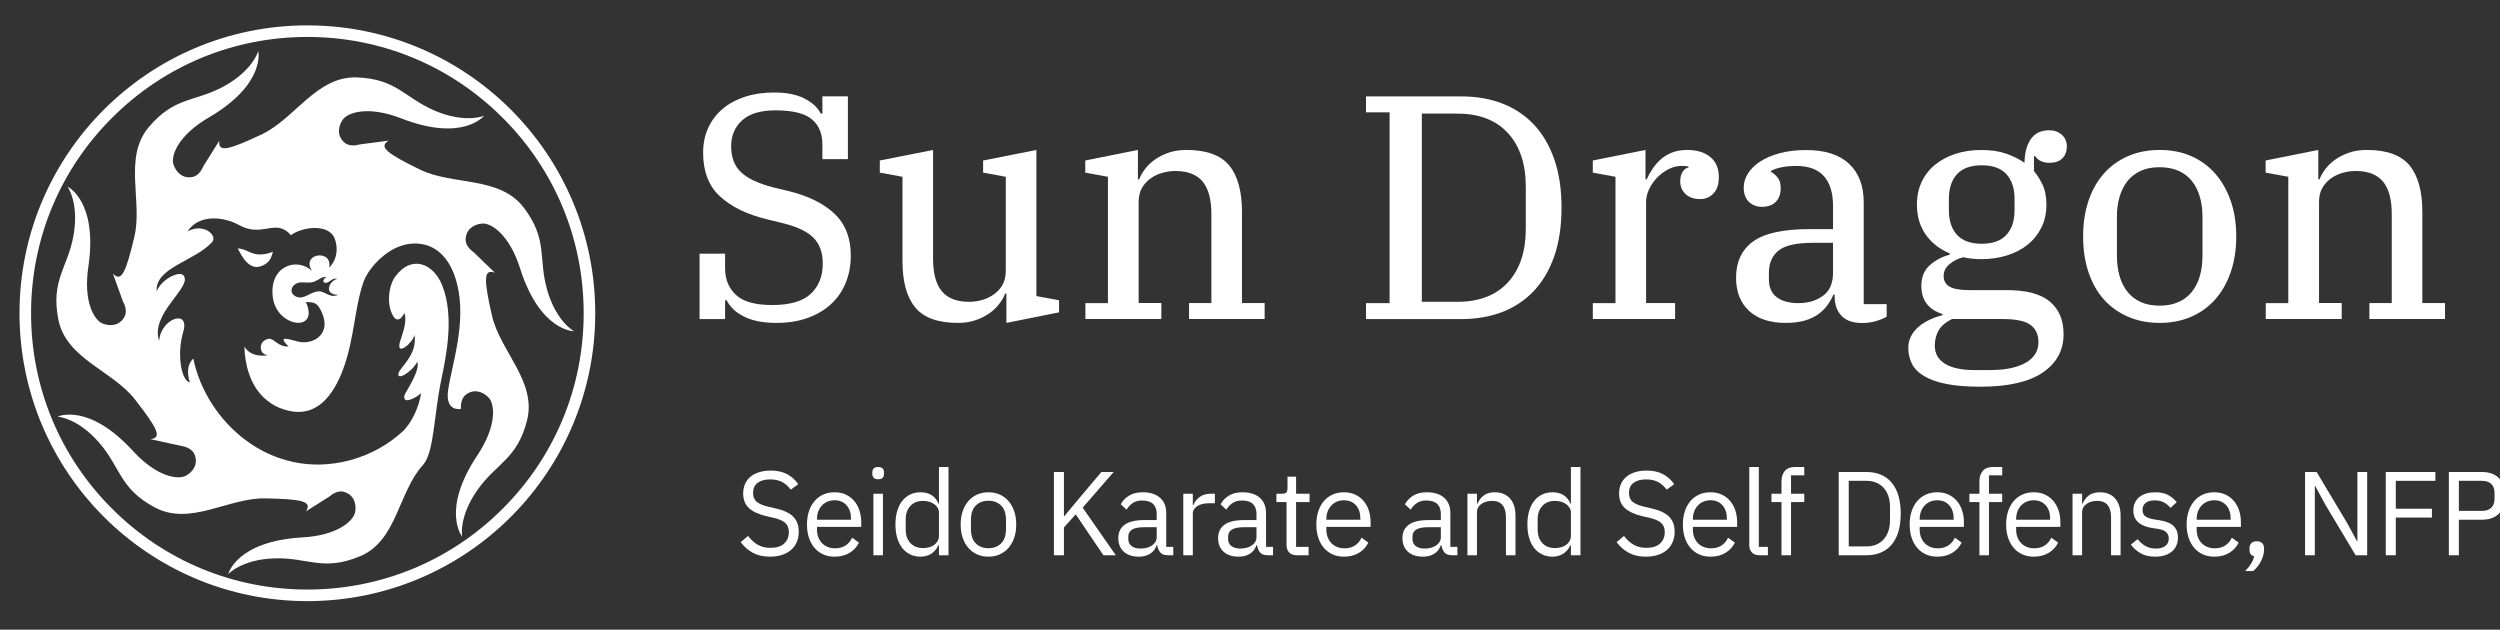 <?xml version="1.0" encoding="UTF-8" standalone="no"?>
<!DOCTYPE svg PUBLIC "-//W3C//DTD SVG 1.1//EN" "http://www.w3.org/Graphics/SVG/1.1/DTD/svg11.dtd">
<svg width="100%" height="100%" viewBox="0 0 536 135" version="1.1" xmlns="http://www.w3.org/2000/svg" xmlns:xlink="http://www.w3.org/1999/xlink" xml:space="preserve" xmlns:serif="http://www.serif.com/" style="fill-rule:evenodd;clip-rule:evenodd;stroke-linejoin:round;stroke-miterlimit:2;">
    <rect x="0" y="0" width="536" height="135" fill="#333333" stroke="none"/>
    <g>
        <g>
            <path d="M65.9,7.92C81.72,7.92 96.6,14.08 107.79,25.27C118.98,36.46 125.14,51.34 125.14,67.16C125.14,82.98 118.98,97.86 107.79,109.05C96.6,120.24 81.72,126.4 65.9,126.4C50.08,126.4 35.2,120.24 24.01,109.05C12.82,97.86 6.66,82.98 6.66,67.16C6.66,51.34 12.82,36.46 24.01,25.27C35.2,14.08 50.07,7.92 65.9,7.92M65.9,5.44C31.81,5.44 4.18,33.08 4.18,67.16C4.18,101.24 31.82,128.88 65.9,128.88C99.98,128.88 127.62,101.24 127.62,67.16C127.62,33.08 99.99,5.44 65.9,5.44Z" style="fill:white;fill-rule:nonzero;"/>
            <path d="M94.57,81.6C95.65,76.36 97.48,67.93 94.8,61.16C92.97,56.55 88.29,54.5 84.77,59.26C83.31,61.24 82.79,65.26 84.33,67.81C85.03,68.97 86.02,68.62 86.67,67.1C87.48,69 86,72.28 85.72,73.4C84.91,76.55 88.57,73.46 88.87,71.79C89.53,76.11 85.76,78.69 85.43,80.06C85.04,81.68 88.28,79.82 89.46,77.57C90.21,79.36 86.87,84.18 86.73,84.73C86.17,86.94 89.38,85.2 90.29,84.28C89.85,87.2 88.29,90.75 86.17,92.65C83.58,94.97 79.91,97.41 74.82,98.73C57.95,103.09 44.19,90.36 41.44,76.86C40.06,78.23 40.12,80.08 40.7,82.01C38.69,81.44 37.96,75.51 39.28,71.17C40.81,66.14 34.46,68.2 34.12,73.09C32.1,67.21 41.31,61.56 39.36,59.07C38.48,57.95 34.57,59.88 33.59,62.46C33.2,57.35 41.78,56.01 45.49,51.89C46.69,50.56 43.77,47.69 40.19,49.61C42.96,45.52 48.59,46.74 51.23,48.24C56.25,51.08 59.09,46.65 62.38,50.42C64.76,48.62 70.59,47.83 71.8,51.25C72.4,52.93 72.48,55.46 70.57,57.39C71.39,53.28 64.37,54.34 66.92,58.09C63.52,55 57.65,57.15 58.49,63.73C59.33,70.31 68.63,71.35 65.57,64.74C67.1,64.89 68.01,64.5 69.13,67.29C70.78,71.41 67.67,73.65 64.55,73.36C63.16,73.23 58.78,71.33 61.88,74.28C59.6,74.46 58.69,72.42 57.59,72.64C56.7,72.82 56,73.4 55.93,74.25C55.77,76.12 57.47,76.14 57.47,76.14C57.47,76.14 53.96,76.94 52.39,74.3C52.68,83.06 57.27,87.39 62.72,88.22C67.74,88.99 71.38,85.29 73.69,78.82C76.01,72.35 75.99,66.05 77.95,60.41C78.73,58.16 81.37,54.89 84.67,53.25C88.94,51.13 95.58,51.59 97.96,60.73C100.12,69.01 96.88,78.16 96.08,83.61C95.38,88.43 98.83,87.66 98.83,87.66C98.83,87.66 98.61,85.63 99.83,84.66C101.51,83.32 103.45,83.87 104.77,85.25C106.09,86.64 106.59,91.24 102.37,97.58C94.47,109.43 99.09,115.04 99.09,115.04C99.09,115.04 98.28,110.82 102.39,105.01C106.5,99.21 110.88,98.47 113,90.13C115.12,81.79 107.2,75.3 105.46,67.6C103.72,59.9 103.64,57.57 106.1,58.47L101.55,54.07C101.55,54.07 99.83,52.98 99.83,51.41C99.84,49.26 101.48,48.09 103.38,47.93C105.29,47.77 109.19,50.25 111.5,57.52C115.8,71.09 123.07,71.01 123.07,71.01C123.07,71.01 119.27,69 117.31,62.16C115.36,55.32 117.52,51.45 112.34,44.57C107.16,37.69 97.14,39.82 90.05,36.36C82.96,32.9 81.09,31.5 83.33,30.15L77.1,30.97C77.1,30.97 75.17,31.62 73.95,30.64C72.28,29.29 72.39,27.28 73.46,25.69C74.53,24.1 78.91,22.62 86.02,25.38C99.29,30.54 103.78,24.82 103.78,24.82C103.78,24.82 99.83,26.52 93.28,23.76C86.73,20.99 85.06,16.88 76.46,16.6C67.86,16.32 63.23,25.46 56.09,28.82C48.95,32.18 46.69,32.76 47.03,30.16L43.58,35.66C43.58,35.66 42.89,37.58 41.36,37.92C39.26,38.39 37.76,37.04 37.18,35.22C36.6,33.39 38.17,29.04 44.75,25.2C57.05,18.03 55.37,10.95 55.37,10.95C55.37,10.95 54.24,15.1 48,18.51C41.76,21.91 37.5,20.66 31.93,27.21C26.36,33.77 30.63,43.09 28.81,50.76C26.99,58.43 26.04,60.57 24.22,58.68L26.37,64.66C26.37,64.66 27.44,66.4 26.74,67.81C25.79,69.74 23.8,70.07 22.02,69.38C20.23,68.69 17.82,64.74 18.94,57.2C21.03,43.12 14.47,40 14.47,40C14.47,40 17.01,43.48 15.76,50.48C14.51,57.48 10.87,60.01 12.5,68.46C14.13,76.91 24.07,79.41 28.92,85.62C33.77,91.84 34.84,93.92 32.23,94.15L38.98,95.63C38.98,95.63 41,95.9 41.66,97.32C42.56,99.27 41.57,101.03 39.91,101.97C38.25,102.92 33.66,102.31 28.51,96.69C18.89,86.19 12.33,89.33 12.33,89.33C12.33,89.33 16.63,89.55 21.28,94.93C25.93,100.31 25.6,104.73 33.19,108.79C40.78,112.85 48.98,106.7 56.87,106.85C64.75,107 67.04,107.48 65.58,109.65L70.66,106.43C70.66,106.43 72.15,105.03 73.66,105.43C75.74,105.97 76.47,107.85 76.16,109.73C75.85,111.62 72.47,114.79 64.86,115.22C50.65,116.02 48.93,123.09 48.93,123.09C48.93,123.09 51.82,119.9 58.93,119.71C66.04,119.51 69.26,122.57 77.2,119.26C85.14,115.95 85.36,105.52 90.68,99.7C93.06,97.07 93.01,89.22 94.57,81.6ZM70.62,62.38C70.86,62.87 71.67,63.32 72.57,63.15C70.74,64.14 69.64,62.26 68.17,62.47C66.7,62.67 65.93,63.53 64.7,63.75C63.79,63.91 62.72,63.41 62.5,62.48C62.45,61.65 62.95,60.99 63.8,60.68C64.88,60.28 66.27,60.9 67.55,60.31C68.68,59.79 69.02,59.3 69.99,59.39C68.86,60.06 69.32,60.9 70.21,60.57C70.74,60.37 71.41,59.49 72.29,59.8C71.01,60.14 70.23,61.57 70.62,62.38Z" style="fill:white;fill-rule:nonzero;"/>
            <path d="M58.51,53.97C56.73,54.71 55.08,54.71 53.87,54.19C52.15,53.45 51.98,53.34 50.97,53.25C51.14,53.36 52.83,58.01 55.75,57.14C57.76,56.53 58.18,55.28 58.51,53.97Z" style="fill:white;fill-rule:nonzero;"/>
        </g>
        <g>
            <g>
                <g>
                    <path d="M166.47,69.23C163.64,69.23 161.33,68.78 159.53,67.88C157.73,66.98 156.49,65.81 155.8,64.37L155.46,64.37L155.46,68.41L149.99,68.41L149.99,54.38L155.46,54.38L155.46,57.55C155.46,59.89 156.24,61.78 157.79,63.23C159.34,64.67 161.92,65.4 165.52,65.4C169.35,65.4 172.12,64.6 173.83,62.99C175.54,61.38 176.4,59.23 176.4,56.52C176.4,54.18 175.75,52.35 174.45,51.02C173.15,49.69 171.04,48.66 168.12,47.92L164.49,47.03C160.16,45.98 156.78,44.34 154.37,42.11C151.95,39.88 150.75,36.76 150.75,32.75C150.75,30.79 151.11,29.02 151.84,27.42C152.57,25.83 153.6,24.47 154.92,23.35C156.24,22.23 157.84,21.37 159.71,20.75C161.58,20.14 163.68,19.83 166,19.83C168.64,19.83 170.8,20.26 172.46,21.11C174.12,21.97 175.3,23.04 175.98,24.35L176.32,24.35L176.32,20.65L181.79,20.65L181.79,34.12L176.32,34.12L176.32,30.95C176.32,28.61 175.56,26.81 174.03,25.55C172.5,24.29 169.91,23.66 166.27,23.66C163.08,23.66 160.69,24.37 159.12,25.79C157.55,27.21 156.76,29.07 156.76,31.36C156.76,33.75 157.47,35.61 158.88,36.93C160.29,38.26 162.57,39.34 165.72,40.16L169.14,40.98C173.38,42.03 176.65,43.66 178.96,45.87C181.27,48.08 182.41,51.05 182.41,54.79C182.41,56.89 182.06,58.81 181.35,60.57C180.64,62.32 179.62,63.84 178.27,65.11C176.92,66.39 175.26,67.39 173.28,68.12C171.29,68.86 169.02,69.23 166.47,69.23Z" style="fill:white;fill-rule:nonzero;"/>
                    <path d="M205.39,69.23C201.1,69.23 198.05,68.13 196.22,65.91C194.4,63.7 193.49,60.38 193.49,55.96L193.49,37.9L188.63,37.01L188.63,34.41L200.05,32.15L200.05,55.47C200.05,58.62 200.68,60.94 201.93,62.45C203.18,63.95 205.13,64.71 207.78,64.71C208.74,64.71 209.68,64.57 210.62,64.3C211.55,64.03 212.4,63.62 213.15,63.07C213.9,62.52 214.51,61.84 214.96,61.02C215.41,60.2 215.64,59.22 215.64,58.08L215.64,37.9L210.78,37.01L210.78,34.41L222.2,32.15L222.2,63.48L227.06,64.37L227.06,66.97L215.77,69.23L215.77,62.94L215.5,62.94C215.23,63.67 214.8,64.41 214.23,65.16C213.66,65.91 212.95,66.59 212.11,67.18C211.27,67.77 210.29,68.26 209.17,68.65C208.07,69.03 206.8,69.23 205.39,69.23Z" style="fill:white;fill-rule:nonzero;"/>
                    <path d="M232.68,64.99L237.54,64.99L237.54,37.9L232.68,37.01L232.68,34.41L243.97,32.15L243.97,38.44L244.24,38.44C244.51,37.71 244.94,36.97 245.51,36.22C246.08,35.47 246.79,34.8 247.63,34.2C248.47,33.61 249.45,33.12 250.57,32.73C251.69,32.34 252.95,32.15 254.37,32.15C258.66,32.15 261.71,33.26 263.54,35.47C265.36,37.68 266.28,41 266.28,45.42L266.28,64.98L271.14,64.98L271.14,68.4L254.93,68.4L254.93,64.98L259.72,64.98L259.72,45.9C259.72,42.75 259.09,40.43 257.84,38.92C256.59,37.42 254.64,36.66 251.99,36.66C251.03,36.66 250.09,36.8 249.15,37.07C248.21,37.34 247.37,37.75 246.62,38.3C245.87,38.85 245.26,39.53 244.81,40.35C244.35,41.17 244.13,42.15 244.13,43.29L244.13,64.97L248.99,64.97L248.99,68.39L232.71,68.39L232.71,64.99L232.68,64.99Z" style="fill:white;fill-rule:nonzero;"/>
                    <path d="M292.87,64.99L297.93,64.99L297.93,24.09L292.87,24.09L292.87,20.67L313.32,20.67C316.51,20.67 319.42,21.17 322.04,22.17C324.66,23.17 326.92,24.67 328.81,26.65C330.7,28.63 332.17,31.12 333.22,34.11C334.27,37.1 334.79,40.57 334.79,44.54C334.79,48.51 334.26,51.98 333.22,54.97C332.17,57.96 330.7,60.44 328.81,62.43C326.92,64.41 324.66,65.91 322.04,66.91C319.42,67.91 316.51,68.41 313.32,68.41L292.87,68.41L292.87,64.99ZM304.84,64.71L312.43,64.71C317.13,64.71 320.75,63.32 323.3,60.54C325.85,57.76 327.13,53.93 327.13,49.05L327.13,40.02C327.13,35.14 325.85,31.31 323.3,28.53C320.75,25.75 317.12,24.36 312.43,24.36L304.84,24.36L304.84,64.71Z" style="fill:white;fill-rule:nonzero;"/>
                    <path d="M341.5,64.99L346.36,64.99L346.36,37.9L341.5,37.01L341.5,34.41L352.79,32.15L352.79,38.44L353.06,38.44C353.38,37.71 353.79,36.97 354.29,36.22C354.79,35.47 355.38,34.78 356.07,34.17C356.75,33.55 357.56,33.07 358.5,32.7C359.44,32.34 360.52,32.15 361.75,32.15C363.8,32.15 365.44,32.65 366.67,33.65C367.9,34.65 368.52,36.11 368.52,38.03C368.52,39.49 368.14,40.63 367.39,41.45C366.64,42.27 365.67,42.68 364.48,42.68C363.16,42.68 362.12,42.32 361.37,41.59C360.62,40.86 360.24,39.97 360.24,38.92C360.24,38.05 360.41,37.36 360.75,36.83C361.09,36.31 361.51,36 362.02,35.91L362.02,35.7C361.84,35.66 361.63,35.62 361.4,35.6C361.17,35.58 360.87,35.57 360.51,35.57C359.6,35.57 358.68,35.8 357.77,36.25C356.86,36.71 356.04,37.31 355.31,38.06C354.58,38.81 354,39.64 353.57,40.56C353.14,41.47 352.92,42.38 352.92,43.3L352.92,64.98L359.14,64.98L359.14,68.4L341.5,68.4L341.5,64.99Z" style="fill:white;fill-rule:nonzero;"/>
                    <path d="M382.88,69.23C379.46,69.23 376.83,68.36 374.98,66.63C373.13,64.9 372.21,62.53 372.21,59.52C372.21,56.15 373.42,53.57 375.84,51.79C378.26,50.01 382.31,49.12 388.02,49.12L393,49.12L393,44.13C393,41.35 392.35,39.23 391.05,37.77C389.75,36.31 387.78,35.58 385.13,35.58C383.99,35.58 382.95,35.67 382.02,35.85C381.08,36.03 380.3,36.31 379.66,36.67L379.66,36.81C380.16,37.08 380.64,37.49 381.1,38.04C381.56,38.59 381.78,39.36 381.78,40.37C381.78,41.6 381.43,42.57 380.72,43.28C380.01,43.99 379.04,44.34 377.81,44.34C376.62,44.34 375.67,43.98 374.94,43.25C374.21,42.52 373.85,41.5 373.85,40.17C373.85,39.17 374.15,38.19 374.74,37.23C375.33,36.27 376.2,35.42 377.34,34.66C378.48,33.91 379.88,33.3 381.55,32.85C383.21,32.4 385.12,32.17 387.26,32.17C391.27,32.17 394.33,33.15 396.43,35.11C398.53,37.07 399.58,39.83 399.58,43.39L399.58,65.21L404.5,65.21L404.5,67.88C403.91,68.25 403.15,68.56 402.24,68.84C401.33,69.11 400.33,69.25 399.23,69.25C397.27,69.25 395.8,68.74 394.82,67.71C393.84,66.68 393.35,65.31 393.35,63.57L393.35,63.16L393.08,63.16C392.76,63.94 392.34,64.69 391.81,65.42C391.28,66.15 390.62,66.8 389.83,67.37C389.03,67.94 388.06,68.4 386.92,68.74C385.78,69.05 384.43,69.23 382.88,69.23ZM385.55,64.99C387.65,64.99 389.41,64.47 390.85,63.42C392.29,62.37 393,60.73 393,58.49L393,52.06L388.69,52.06C385.13,52.06 382.67,52.62 381.3,53.74C379.93,54.86 379.25,56.44 379.25,58.49L379.25,59.86C379.25,61.59 379.81,62.88 380.93,63.72C382.05,64.56 383.59,64.99 385.55,64.99Z" style="fill:white;fill-rule:nonzero;"/>
                    <path d="M424.6,82.91C421.73,82.91 419.31,82.72 417.35,82.33C415.39,81.94 413.79,81.38 412.56,80.65C411.33,79.92 410.45,79.04 409.93,78.02C409.4,76.99 409.14,75.84 409.14,74.57C409.14,73.66 409.34,72.81 409.75,72.04C410.16,71.26 410.71,70.59 411.39,70.02C412.07,69.45 412.85,68.96 413.72,68.55C414.58,68.14 415.5,67.82 416.45,67.59L416.45,67.32C414.99,66.87 413.87,66.14 413.1,65.13C412.32,64.13 411.94,62.85 411.94,61.3C411.94,59.39 412.56,57.89 413.79,56.82C415.02,55.75 416.43,55.01 418.03,54.6L418.03,54.33C415.84,53.42 414.12,52.07 412.87,50.29C411.62,48.51 410.99,46.37 410.99,43.86C410.99,42.04 411.33,40.41 412.02,38.97C412.7,37.53 413.66,36.31 414.89,35.31C416.12,34.31 417.58,33.53 419.27,32.98C420.95,32.43 422.8,32.16 424.81,32.16C426.86,32.16 428.64,32.42 430.14,32.95C431.64,33.48 432.94,34.12 434.04,34.9C434.08,33.58 434.26,32.47 434.55,31.58C434.85,30.69 435.23,29.97 435.71,29.43C436.19,28.89 436.74,28.5 437.35,28.27C437.97,28.04 438.64,27.93 439.37,27.93C440.42,27.93 441.31,28.25 442.04,28.89C442.77,29.53 443.13,30.37 443.13,31.42C443.13,32.47 442.81,33.31 442.17,33.95C441.53,34.59 440.62,34.91 439.43,34.91C438.79,34.91 438.2,34.8 437.65,34.57C437.1,34.34 436.67,33.98 436.35,33.48L436.08,33.48L436.08,36.69C436.72,37.42 437.32,38.37 437.89,39.53C438.46,40.69 438.75,42.14 438.75,43.87C438.75,45.69 438.4,47.32 437.69,48.76C436.98,50.2 436.01,51.42 434.78,52.42C433.55,53.42 432.08,54.2 430.37,54.74C428.66,55.29 426.8,55.56 424.8,55.56C423.43,55.56 422.13,55.42 420.9,55.15C419.81,55.42 418.84,55.91 417.99,56.62C417.15,57.33 416.72,58.16 416.72,59.12C416.72,60.21 417.15,61 418.02,61.48C418.89,61.96 420.28,62.2 422.19,62.2L430.26,62.2C434.45,62.2 437.53,63.02 439.49,64.66C441.45,66.3 442.43,68.63 442.43,71.64C442.43,75.11 440.94,77.85 437.95,79.88C434.99,81.89 430.53,82.91 424.6,82.91ZM414.82,74.08C414.82,75.81 415.56,77.12 417.04,78.01C418.52,78.9 420.59,79.34 423.23,79.34L426.65,79.34C429.93,79.34 432.49,78.82 434.31,77.77C436.13,76.72 437.04,75.26 437.04,73.39C437.04,71.7 436.46,70.45 435.3,69.63C434.14,68.81 432.16,68.4 429.38,68.4L418.51,68.4C417.19,69.04 416.24,69.84 415.67,70.79C415.11,71.76 414.82,72.85 414.82,74.08ZM424.88,52.26C427.25,52.26 429.02,51.62 430.18,50.35C431.34,49.07 431.92,47.32 431.92,45.08L431.92,42.62C431.92,40.39 431.34,38.63 430.18,37.35C429.02,36.07 427.25,35.44 424.88,35.44C422.51,35.44 420.74,36.08 419.58,37.35C418.42,38.63 417.84,40.38 417.84,42.62L417.84,45.08C417.84,47.31 418.42,49.07 419.58,50.35C420.74,51.62 422.51,52.26 424.88,52.26Z" style="fill:white;fill-rule:nonzero;"/>
                    <path d="M463.04,69.23C460.58,69.23 458.33,68.8 456.3,67.93C454.27,67.06 452.54,65.83 451.1,64.24C449.66,62.64 448.56,60.69 447.78,58.39C447,56.09 446.62,53.52 446.62,50.69C446.62,47.86 447.01,45.31 447.78,43.03C448.55,40.75 449.66,38.8 451.1,37.18C452.54,35.56 454.27,34.32 456.3,33.45C458.33,32.58 460.57,32.15 463.04,32.15C465.51,32.15 467.74,32.58 469.74,33.45C471.75,34.32 473.47,35.56 474.9,37.18C476.34,38.8 477.45,40.75 478.25,43.03C479.05,45.31 479.45,47.86 479.45,50.69C479.45,53.52 479.05,56.08 478.25,58.39C477.45,60.69 476.33,62.64 474.9,64.24C473.46,65.84 471.74,67.07 469.74,67.93C467.74,68.79 465.51,69.23 463.04,69.23ZM463.04,65.53C464.59,65.53 465.95,65.27 467.11,64.74C468.27,64.22 469.23,63.47 469.98,62.52C470.73,61.56 471.29,60.43 471.66,59.13C472.03,57.83 472.21,56.41 472.21,54.86L472.21,46.52C472.21,44.97 472.03,43.54 471.66,42.25C471.29,40.96 470.74,39.82 469.98,38.86C469.23,37.9 468.27,37.16 467.11,36.64C465.95,36.12 464.59,35.85 463.04,35.85C461.44,35.85 460.08,36.11 458.94,36.64C457.8,37.17 456.85,37.91 456.1,38.86C455.35,39.82 454.79,40.95 454.42,42.25C454.05,43.55 453.87,44.98 453.87,46.52L453.87,54.86C453.87,56.41 454.05,57.84 454.42,59.13C454.78,60.43 455.34,61.56 456.1,62.52C456.85,63.48 457.8,64.22 458.94,64.74C460.08,65.27 461.45,65.53 463.04,65.53Z" style="fill:white;fill-rule:nonzero;"/>
                    <path d="M485.75,64.99L490.61,64.99L490.61,37.9L485.75,37.01L485.75,34.41L497.04,32.15L497.04,38.44L497.31,38.44C497.58,37.71 498.01,36.97 498.58,36.22C499.15,35.47 499.86,34.8 500.7,34.2C501.54,33.61 502.52,33.12 503.64,32.73C504.76,32.34 506.02,32.15 507.44,32.15C511.73,32.15 514.78,33.26 516.61,35.47C518.43,37.68 519.35,41 519.35,45.42L519.35,64.98L524.21,64.98L524.21,68.4L508,68.4L508,64.98L512.79,64.98L512.79,45.9C512.79,42.75 512.16,40.43 510.91,38.92C509.66,37.42 507.71,36.66 505.06,36.66C504.1,36.66 503.16,36.8 502.22,37.07C501.28,37.34 500.44,37.75 499.69,38.3C498.94,38.85 498.33,39.53 497.88,40.35C497.42,41.17 497.2,42.15 497.2,43.29L497.2,64.97L502.06,64.97L502.06,68.39L485.78,68.39L485.78,64.99L485.75,64.99Z" style="fill:white;fill-rule:nonzero;"/>
                </g>
                <g transform="matrix(0.036,0,0,0.036,-513.695,-137.509)">
                    <path d="M18855.9,7134.95C18815.6,7134.95 18781.3,7127.26 18752.9,7111.88C18724.5,7096.49 18700.3,7075.3 18680.5,7048.32L18724.5,7011.39C18742,7034.59 18761.4,7052.23 18782.7,7064.3C18804,7076.37 18829.1,7082.4 18858,7082.4C18893.5,7082.4 18920.6,7073.88 18939.3,7056.84C18958,7039.8 18967.3,7017.07 18967.3,6988.67C18967.3,6965 18960.2,6946.77 18946,6933.99C18931.8,6921.21 18908.4,6911.03 18875.7,6903.46L18835.3,6894.23C18789.8,6883.81 18755.1,6868.07 18731.2,6847C18707.3,6825.94 18695.4,6796.23 18695.4,6757.88C18695.4,6736.11 18699.4,6716.69 18707.4,6699.65C18715.5,6682.61 18726.7,6668.41 18741.2,6657.05C18755.6,6645.68 18772.9,6637.04 18793,6631.13C18813.1,6625.21 18835.3,6622.25 18859.4,6622.25C18896.8,6622.25 18928.9,6629.11 18955.6,6642.84C18982.4,6656.57 19005,6676.69 19023.4,6703.2L18978.7,6735.87C18965,6716.93 18948.4,6702.02 18929,6691.13C18909.6,6680.24 18885.4,6674.8 18856.6,6674.8C18824.8,6674.8 18799.9,6681.55 18781.7,6695.04C18763.4,6708.53 18754.3,6728.77 18754.3,6755.75C18754.3,6779.42 18762,6797.29 18777.4,6809.37C18792.8,6821.44 18816.1,6831.02 18847.3,6838.12L18887.8,6847.36C18936.6,6858.24 18971.8,6874.82 18993.6,6897.07C19015.4,6919.32 19026.3,6948.9 19026.3,6985.83C19026.3,7008.55 19022.4,7029.15 19014.6,7047.61C19006.8,7066.07 18995.5,7081.69 18980.8,7094.48C18966.2,7107.26 18948.3,7117.2 18927.2,7124.3C18906.2,7131.4 18882.4,7134.95 18855.9,7134.95Z" style="fill:white;fill-rule:nonzero;"/>
                    <path d="M19240,7134.95C19214.9,7134.95 19192.3,7130.46 19172.2,7121.46C19152.1,7112.47 19134.8,7099.57 19120.4,7082.76C19105.9,7065.95 19094.8,7045.83 19087,7022.4C19079.2,6998.97 19075.3,6972.57 19075.3,6943.22C19075.3,6914.35 19079.2,6888.07 19087,6864.4C19094.8,6840.73 19105.9,6820.49 19120.4,6803.69C19134.8,6786.88 19152.1,6773.98 19172.2,6764.98C19192.3,6755.99 19214.9,6751.49 19240,6751.49C19264.6,6751.49 19286.7,6755.99 19306.1,6764.98C19325.5,6773.98 19342,6786.4 19355.8,6802.26C19369.5,6818.12 19380,6836.94 19387.4,6858.72C19394.7,6880.5 19398.4,6904.4 19398.4,6930.44L19398.4,6957.43L19134.9,6957.43L19134.9,6974.47C19134.9,6990.09 19137.4,7004.65 19142.4,7018.14C19147.4,7031.63 19154.5,7043.35 19163.7,7053.29C19172.9,7063.23 19184.3,7071.04 19197.8,7076.72C19211.3,7082.4 19226.5,7085.25 19243.6,7085.25C19266.8,7085.25 19287,7079.8 19304.3,7068.91C19321.6,7058.03 19334.9,7042.4 19344.4,7022.05L19384.9,7051.16C19373.1,7076.25 19354.6,7096.49 19329.5,7111.88C19304.4,7127.26 19274.6,7134.95 19240,7134.95ZM19240,6799.07C19224.4,6799.07 19210.2,6801.79 19197.4,6807.24C19184.6,6812.68 19173.6,6820.37 19164.4,6830.31C19155.2,6840.26 19148,6851.97 19142.7,6865.47C19137.5,6878.96 19134.9,6893.75 19134.9,6909.85L19134.9,6914.82L19337.3,6914.82L19337.3,6907.01C19337.3,6874.34 19328.4,6848.19 19310.7,6828.54C19292.9,6808.89 19269.4,6799.07 19240,6799.07Z" style="fill:white;fill-rule:nonzero;"/>
                    <path d="M19499.2,6674.09C19486.9,6674.09 19478,6671.13 19472.6,6665.21C19467.1,6659.29 19464.4,6651.6 19464.4,6642.13L19464.4,6632.9C19464.4,6623.43 19467.1,6615.74 19472.6,6609.82C19478,6603.9 19486.9,6600.95 19499.2,6600.95C19511.5,6600.95 19520.4,6603.9 19525.9,6609.82C19531.3,6615.74 19534,6623.43 19534,6632.9L19534,6642.13C19534,6651.6 19531.3,6659.29 19525.9,6665.21C19520.4,6671.13 19511.5,6674.09 19499.2,6674.09ZM19470.8,6760.01L19527.6,6760.01L19527.6,7126.43L19470.8,7126.43L19470.8,6760.01Z" style="fill:white;fill-rule:nonzero;"/>
                    <path d="M19861.4,7066.78L19858.5,7066.78C19836.3,7112.23 19800.5,7134.95 19751.3,7134.95C19728.6,7134.95 19708,7130.46 19689.5,7121.46C19671.1,7112.47 19655.3,7099.69 19642.3,7083.11C19629.3,7066.55 19619.4,7046.43 19612.5,7022.76C19605.6,6999.09 19602.2,6972.57 19602.2,6943.22C19602.2,6913.87 19605.6,6887.36 19612.5,6863.69C19619.4,6840.02 19629.3,6819.9 19642.3,6803.33C19655.3,6786.76 19671.1,6773.98 19689.5,6764.98C19708,6755.99 19728.6,6751.49 19751.3,6751.49C19776.9,6751.49 19798.8,6757.05 19817,6768.18C19835.2,6779.3 19849.1,6796.47 19858.5,6819.66L19861.4,6819.66L19861.4,6600.95L19918.2,6600.95L19918.2,7126.43L19861.4,7126.43L19861.4,7066.78ZM19766.9,7083.83C19779.7,7083.83 19791.9,7082.17 19803.5,7078.86C19815.1,7075.54 19825.2,7070.69 19833.7,7064.3C19842.2,7057.91 19849,7050.1 19853.9,7040.86C19858.9,7031.63 19861.4,7021.1 19861.4,7009.26L19861.4,6872.92C19861.4,6862.98 19858.9,6853.63 19853.9,6844.87C19849,6836.11 19842.2,6828.66 19833.7,6822.5C19825.2,6816.35 19815.1,6811.5 19803.5,6807.94C19791.9,6804.4 19779.7,6802.62 19766.9,6802.62C19734.7,6802.62 19709.4,6812.68 19691,6832.8C19672.5,6852.92 19663.3,6879.31 19663.3,6911.98L19663.3,6974.47C19663.3,7007.13 19672.5,7033.53 19691,7053.65C19709.4,7073.77 19734.7,7083.83 19766.9,7083.83Z" style="fill:white;fill-rule:nonzero;"/>
                    <path d="M20156.1,7134.95C20131.5,7134.95 20109,7130.46 20088.6,7121.46C20068.3,7112.47 20050.9,7099.57 20036.4,7082.76C20022,7065.95 20010.7,7045.83 20002.7,7022.4C19994.6,6998.97 19990.6,6972.57 19990.6,6943.22C19990.6,6914.35 19994.6,6888.07 20002.7,6864.4C20010.7,6840.73 20022,6820.49 20036.4,6803.69C20050.9,6786.88 20068.3,6773.98 20088.6,6764.98C20109,6755.99 20131.5,6751.49 20156.1,6751.49C20180.7,6751.49 20203.1,6755.99 20223.2,6764.98C20243.3,6773.98 20260.7,6786.88 20275.4,6803.69C20290.1,6820.49 20301.4,6840.73 20309.5,6864.4C20317.5,6888.07 20321.5,6914.35 20321.5,6943.22C20321.5,6972.57 20317.5,6998.97 20309.5,7022.4C20301.4,7045.83 20290.1,7065.95 20275.4,7082.76C20260.7,7099.57 20243.3,7112.47 20223.2,7121.46C20203.1,7130.46 20180.7,7134.95 20156.1,7134.95ZM20156.1,7084.54C20186.9,7084.54 20211.9,7075.07 20231.4,7056.13C20250.8,7037.19 20260.5,7008.32 20260.5,6969.5L20260.5,6916.95C20260.5,6878.13 20250.8,6849.25 20231.4,6830.31C20211.9,6811.38 20186.9,6801.91 20156.1,6801.91C20125.3,6801.91 20100.2,6811.38 20080.8,6830.31C20061.4,6849.25 20051.7,6878.13 20051.7,6916.95L20051.7,6969.5C20051.7,7008.32 20061.4,7037.19 20080.8,7056.13C20100.2,7075.07 20125.3,7084.54 20156.1,7084.54Z" style="fill:white;fill-rule:nonzero;"/>
                    <path d="M20675.9,6882.86L20605.6,6960.98L20605.6,7126.43L20545.9,7126.43L20545.9,6630.77L20605.6,6630.77L20605.6,6894.23L20607.7,6894.23L20678.7,6808.3L20828.6,6630.77L20901.7,6630.77L20717.1,6843.1L20914.5,7126.43L20840.6,7126.43L20675.9,6882.86Z" style="fill:white;fill-rule:nonzero;"/>
                    <path d="M21224.8,7126.43C21203.5,7126.43 21188.2,7120.75 21179,7109.39C21169.8,7098.03 21164,7083.83 21161.6,7066.78L21158.1,7066.78C21150,7089.51 21136.8,7106.55 21118.3,7117.91C21099.8,7129.27 21077.8,7134.95 21052.2,7134.95C21013.4,7134.95 20983.2,7125.01 20961.7,7105.13C20940.2,7085.25 20929.4,7058.26 20929.4,7024.18C20929.4,6989.62 20942.1,6963.11 20967.4,6944.64C20992.7,6926.18 21032.1,6916.95 21085.6,6916.95L21158.1,6916.95L21158.1,6880.73C21158.1,6854.69 21151,6834.81 21136.8,6821.08C21122.5,6807.35 21100.8,6800.49 21071.4,6800.49C21049.2,6800.49 21030.6,6805.46 21015.7,6815.4C21000.8,6825.34 20988.3,6838.6 20978.4,6855.17L20944.3,6823.21C20954.3,6803.33 20970.1,6786.4 20991.9,6772.44C21013.7,6758.47 21041.1,6751.49 21074.3,6751.49C21118.8,6751.49 21153.3,6762.38 21177.9,6784.16C21202.6,6805.93 21214.9,6836.23 21214.9,6875.05L21214.9,7076.72L21256.8,7076.72L21256.8,7126.43L21224.8,7126.43ZM21061.5,7086.67C21075.7,7086.67 21088.7,7085.01 21100.5,7081.69C21112.4,7078.38 21122.5,7073.65 21131.1,7067.49C21139.6,7061.34 21146.2,7054.24 21151,7046.19C21155.7,7038.14 21158.1,7029.38 21158.1,7019.91L21158.1,6959.56L21082.8,6959.56C21050.1,6959.56 21026.3,6964.29 21011.4,6973.76C20996.5,6983.23 20989,6996.95 20989,7014.94L20989,7029.86C20989,7047.85 20995.6,7061.81 21008.6,7071.75C21021.6,7081.69 21039.2,7086.67 21061.5,7086.67Z" style="fill:white;fill-rule:nonzero;"/>
                    <path d="M21316.4,7126.43L21316.4,6760.01L21373.2,6760.01L21373.2,6827.47L21376.8,6827.47C21383.4,6809.96 21395.2,6794.34 21412.3,6780.61C21429.3,6766.88 21452.8,6760.01 21482.6,6760.01L21504.6,6760.01L21504.6,6816.82L21471.2,6816.82C21440.4,6816.82 21416.4,6822.62 21399.1,6834.22C21381.9,6845.82 21373.2,6860.38 21373.2,6877.89L21373.2,7126.43L21316.4,7126.43Z" style="fill:white;fill-rule:nonzero;"/>
                    <path d="M21819.2,7126.43C21797.9,7126.43 21782.6,7120.75 21773.4,7109.39C21764.1,7098.03 21758.3,7083.83 21756,7066.78L21752.4,7066.78C21744.4,7089.51 21731.1,7106.55 21712.7,7117.91C21694.2,7129.27 21672.2,7134.95 21646.6,7134.95C21607.8,7134.95 21577.6,7125.01 21556.1,7105.13C21534.5,7085.25 21523.8,7058.26 21523.8,7024.18C21523.8,6989.62 21536.4,6963.11 21561.8,6944.64C21587.1,6926.18 21626.5,6916.95 21680,6916.95L21752.4,6916.95L21752.4,6880.73C21752.4,6854.69 21745.3,6834.81 21731.1,6821.08C21716.9,6807.35 21695.1,6800.49 21665.8,6800.49C21643.5,6800.49 21625,6805.46 21610,6815.4C21595.1,6825.34 21582.7,6838.6 21572.8,6855.17L21538.7,6823.21C21548.6,6803.33 21564.5,6786.4 21586.3,6772.44C21608,6758.47 21635.5,6751.49 21668.6,6751.49C21713.1,6751.49 21747.7,6762.38 21772.3,6784.16C21796.9,6805.93 21809.2,6836.23 21809.2,6875.05L21809.2,7076.72L21851.1,7076.72L21851.1,7126.43L21819.2,7126.43ZM21655.8,7086.67C21670,7086.67 21683.1,7085.01 21694.9,7081.69C21706.7,7078.38 21716.9,7073.65 21725.4,7067.49C21734,7061.34 21740.6,7054.24 21745.3,7046.19C21750.1,7038.14 21752.4,7029.38 21752.4,7019.91L21752.4,6959.56L21677.1,6959.56C21644.5,6959.56 21620.7,6964.29 21605.8,6973.76C21590.9,6983.23 21583.4,6996.95 21583.4,7014.94L21583.4,7029.86C21583.4,7047.85 21589.9,7061.81 21602.9,7071.75C21616,7081.69 21633.6,7086.67 21655.8,7086.67Z" style="fill:white;fill-rule:nonzero;"/>
                    <path d="M21991.7,7126.43C21971.8,7126.43 21956.8,7120.87 21946.6,7109.74C21936.5,7098.62 21931.4,7084.06 21931.4,7066.07L21931.4,6809.72L21871,6809.72L21871,6760.01L21905.1,6760.01C21917.4,6760.01 21925.8,6757.53 21930.3,6752.56C21934.8,6747.59 21937.1,6738.95 21937.1,6726.64L21937.1,6658.47L21988.2,6658.47L21988.2,6760.01L22068.4,6760.01L22068.4,6809.72L21988.2,6809.72L21988.2,7076.72L22062.7,7076.72L22062.7,7126.43L21991.7,7126.43Z" style="fill:white;fill-rule:nonzero;"/>
                    <path d="M22273.6,7134.95C22248.6,7134.95 22226,7130.46 22205.8,7121.46C22185.7,7112.47 22168.4,7099.57 22154,7082.76C22139.6,7065.95 22128.4,7045.83 22120.6,7022.4C22112.8,6998.97 22108.9,6972.57 22108.9,6943.22C22108.9,6914.35 22112.8,6888.07 22120.6,6864.4C22128.4,6840.73 22139.6,6820.49 22154,6803.69C22168.4,6786.88 22185.7,6773.98 22205.8,6764.98C22226,6755.99 22248.6,6751.49 22273.6,6751.49C22298.3,6751.49 22320.3,6755.99 22339.7,6764.98C22359.1,6773.98 22375.7,6786.4 22389.4,6802.26C22403.1,6818.12 22413.7,6836.94 22421,6858.72C22428.3,6880.5 22432,6904.4 22432,6930.44L22432,6957.43L22168.5,6957.43L22168.5,6974.47C22168.5,6990.09 22171,7004.65 22176,7018.14C22181,7031.63 22188.1,7043.35 22197.3,7053.29C22206.5,7063.23 22217.9,7071.04 22231.4,7076.72C22244.9,7082.4 22260.2,7085.25 22277.2,7085.25C22300.4,7085.25 22320.6,7079.8 22337.9,7068.91C22355.2,7058.03 22368.6,7042.4 22378,7022.05L22418.5,7051.16C22406.7,7076.25 22388.2,7096.49 22363.1,7111.88C22338,7127.26 22308.2,7134.95 22273.6,7134.95ZM22273.6,6799.07C22258,6799.07 22243.8,6801.79 22231,6807.24C22218.3,6812.68 22207.3,6820.37 22198,6830.31C22188.8,6840.26 22181.6,6851.97 22176.4,6865.47C22171.2,6878.96 22168.5,6893.75 22168.5,6909.85L22168.5,6914.82L22370.9,6914.82L22370.9,6907.01C22370.9,6874.34 22362.1,6848.19 22344.3,6828.54C22326.5,6808.89 22303,6799.07 22273.6,6799.07Z" style="fill:white;fill-rule:nonzero;"/>
                    <path d="M22917,7126.43C22895.7,7126.43 22880.4,7120.75 22871.2,7109.39C22862,7098.03 22856.2,7083.83 22853.8,7066.78L22850.3,7066.78C22842.2,7089.51 22829,7106.55 22810.5,7117.91C22792,7129.27 22770,7134.95 22744.5,7134.95C22705.6,7134.95 22675.5,7125.01 22653.9,7105.13C22632.4,7085.25 22621.6,7058.26 22621.6,7024.18C22621.6,6989.62 22634.3,6963.11 22659.6,6944.64C22684.9,6926.18 22724.3,6916.95 22777.8,6916.95L22850.3,6916.95L22850.3,6880.73C22850.3,6854.69 22843.2,6834.81 22829,6821.08C22814.8,6807.35 22793,6800.49 22763.6,6800.49C22741.4,6800.49 22722.8,6805.46 22707.9,6815.4C22693,6825.34 22680.5,6838.6 22670.6,6855.17L22636.5,6823.21C22646.5,6803.33 22662.3,6786.4 22684.1,6772.44C22705.9,6758.47 22733.3,6751.49 22766.5,6751.49C22811,6751.49 22845.5,6762.38 22870.1,6784.16C22894.8,6805.93 22907.1,6836.23 22907.1,6875.05L22907.1,7076.72L22949,7076.72L22949,7126.43L22917,7126.43ZM22753.7,7086.67C22767.9,7086.67 22780.9,7085.01 22792.7,7081.69C22804.6,7078.38 22814.8,7073.65 22823.3,7067.49C22831.8,7061.34 22838.4,7054.24 22843.2,7046.19C22847.9,7038.14 22850.3,7029.38 22850.3,7019.91L22850.3,6959.56L22775,6959.56C22742.3,6959.56 22718.5,6964.29 22703.6,6973.76C22688.7,6983.23 22681.3,6996.95 22681.3,7014.94L22681.3,7029.86C22681.3,7047.85 22687.8,7061.81 22700.8,7071.75C22713.8,7081.69 22731.4,7086.67 22753.7,7086.67Z" style="fill:white;fill-rule:nonzero;"/>
                    <path d="M23008.6,7126.43L23008.6,6760.01L23065.4,6760.01L23065.4,6819.66L23068.3,6819.66C23077.3,6798.83 23089.9,6782.26 23106.3,6769.95C23122.6,6757.65 23144.5,6751.49 23171.9,6751.49C23209.8,6751.49 23239.8,6763.68 23261.8,6788.06C23283.8,6812.44 23294.8,6846.88 23294.8,6891.38L23294.8,7126.43L23238,7126.43L23238,6901.33C23238,6835.52 23210.3,6802.62 23154.9,6802.62C23143.5,6802.62 23132.5,6804.04 23121.9,6806.88C23111.2,6809.72 23101.6,6813.98 23093.1,6819.66C23084.6,6825.34 23077.9,6832.56 23072.9,6841.32C23067.9,6850.08 23065.4,6860.38 23065.4,6872.21L23065.4,7126.43L23008.6,7126.43Z" style="fill:white;fill-rule:nonzero;"/>
                    <path d="M23625,7066.78L23622.2,7066.78C23599.9,7112.23 23564.2,7134.95 23514.9,7134.95C23492.2,7134.95 23471.6,7130.46 23453.2,7121.46C23434.7,7112.47 23418.9,7099.69 23405.9,7083.11C23392.9,7066.55 23383,7046.43 23376.1,7022.76C23369.2,6999.09 23365.8,6972.57 23365.8,6943.22C23365.8,6913.87 23369.2,6887.36 23376.1,6863.69C23383,6840.02 23392.9,6819.9 23405.9,6803.33C23418.9,6786.76 23434.7,6773.98 23453.2,6764.98C23471.6,6755.99 23492.2,6751.49 23514.9,6751.49C23540.5,6751.49 23562.4,6757.05 23580.6,6768.18C23598.8,6779.3 23612.7,6796.47 23622.2,6819.66L23625,6819.66L23625,6600.95L23681.8,6600.95L23681.8,7126.43L23625,7126.43L23625,7066.78ZM23530.6,7083.83C23543.3,7083.83 23555.5,7082.17 23567.1,7078.86C23578.7,7075.54 23588.8,7070.69 23597.3,7064.3C23605.8,7057.91 23612.6,7050.1 23617.5,7040.86C23622.5,7031.63 23625,7021.1 23625,7009.26L23625,6872.92C23625,6862.98 23622.5,6853.63 23617.5,6844.87C23612.6,6836.11 23605.8,6828.66 23597.3,6822.5C23588.8,6816.35 23578.7,6811.5 23567.1,6807.94C23555.5,6804.4 23543.3,6802.62 23530.6,6802.62C23498.4,6802.62 23473,6812.68 23454.6,6832.8C23436.1,6852.92 23426.9,6879.31 23426.9,6911.98L23426.9,6974.47C23426.9,7007.13 23436.1,7033.53 23454.6,7053.65C23473,7073.77 23498.4,7083.83 23530.6,7083.83Z" style="fill:white;fill-rule:nonzero;"/>
                    <path d="M24072.4,7134.95C24032.1,7134.95 23997.8,7127.26 23969.4,7111.88C23941,7096.49 23916.9,7075.3 23897,7048.32L23941,7011.39C23958.5,7034.59 23977.9,7052.23 23999.2,7064.3C24020.5,7076.37 24045.6,7082.4 24074.5,7082.4C24110,7082.4 24137.1,7073.88 24155.8,7056.84C24174.5,7039.8 24183.9,7017.07 24183.9,6988.67C24183.9,6965 24176.8,6946.77 24162.6,6933.99C24148.4,6921.21 24124.9,6911.03 24092.3,6903.46L24051.8,6894.23C24006.3,6883.81 23971.7,6868.07 23947.7,6847C23923.8,6825.94 23911.9,6796.23 23911.9,6757.88C23911.9,6736.11 23915.9,6716.69 23924,6699.65C23932,6682.61 23943.2,6668.41 23957.7,6657.05C23972.1,6645.68 23989.4,6637.04 24009.5,6631.13C24029.6,6625.21 24051.8,6622.25 24075.9,6622.25C24113.3,6622.25 24145.4,6629.11 24172.1,6642.84C24198.9,6656.57 24221.5,6676.69 24240,6703.2L24195.2,6735.87C24181.5,6716.93 24164.9,6702.02 24145.5,6691.13C24126.1,6680.24 24102,6674.8 24073.1,6674.8C24041.4,6674.8 24016.4,6681.55 23998.2,6695.04C23979.9,6708.53 23970.8,6728.77 23970.8,6755.75C23970.8,6779.42 23978.5,6797.29 23993.9,6809.37C24009.3,6821.44 24032.6,6831.02 24063.9,6838.12L24104.3,6847.36C24153.1,6858.24 24188.4,6874.82 24210.1,6897.07C24231.9,6919.32 24242.8,6948.9 24242.8,6985.83C24242.8,7008.55 24238.9,7029.15 24231.1,7047.61C24223.3,7066.07 24212,7081.69 24197.4,7094.48C24182.7,7107.26 24164.8,7117.2 24143.7,7124.3C24122.7,7131.4 24098.9,7134.95 24072.4,7134.95Z" style="fill:white;fill-rule:nonzero;"/>
                    <path d="M24456.5,7134.95C24431.5,7134.95 24408.8,7130.46 24388.7,7121.46C24368.6,7112.47 24351.3,7099.57 24336.9,7082.76C24322.5,7065.95 24311.3,7045.83 24303.5,7022.4C24295.7,6998.97 24291.8,6972.57 24291.8,6943.22C24291.8,6914.35 24295.7,6888.07 24303.5,6864.4C24311.3,6840.73 24322.5,6820.49 24336.9,6803.69C24351.3,6786.88 24368.6,6773.98 24388.7,6764.98C24408.8,6755.99 24431.5,6751.49 24456.5,6751.49C24481.2,6751.49 24503.2,6755.99 24522.6,6764.98C24542,6773.98 24558.6,6786.4 24572.3,6802.26C24586,6818.12 24596.6,6836.94 24603.9,6858.72C24611.2,6880.5 24614.9,6904.4 24614.9,6930.44L24614.9,6957.43L24351.4,6957.43L24351.4,6974.47C24351.4,6990.09 24353.9,7004.65 24358.9,7018.14C24363.9,7031.63 24371,7043.35 24380.2,7053.29C24389.4,7063.23 24400.8,7071.04 24414.3,7076.72C24427.8,7082.4 24443.1,7085.25 24460.1,7085.25C24483.3,7085.25 24503.5,7079.8 24520.8,7068.91C24538.1,7058.03 24551.5,7042.4 24560.9,7022.05L24601.4,7051.16C24589.6,7076.25 24571.1,7096.49 24546,7111.88C24520.9,7127.26 24491.1,7134.95 24456.5,7134.95ZM24456.5,6799.07C24440.9,6799.07 24426.7,6801.79 24413.9,6807.24C24401.2,6812.68 24390.1,6820.37 24380.9,6830.31C24371.7,6840.26 24364.5,6851.97 24359.3,6865.47C24354,6878.96 24351.4,6893.75 24351.4,6909.85L24351.4,6914.82L24553.8,6914.82L24553.8,6907.01C24553.8,6874.34 24545,6848.19 24527.2,6828.54C24509.4,6808.89 24485.9,6799.07 24456.5,6799.07Z" style="fill:white;fill-rule:nonzero;"/>
                    <path d="M24747.7,7126.43C24727.8,7126.43 24712.8,7120.87 24702.6,7109.74C24692.4,7098.62 24687.3,7084.54 24687.3,7067.49L24687.3,6600.95L24744.1,6600.95L24744.1,7076.72L24798.1,7076.72L24798.1,7126.43L24747.7,7126.43Z" style="fill:white;fill-rule:nonzero;"/>
                    <path d="M24879.1,6809.72L24819.4,6809.72L24819.4,6760.01L24879.1,6760.01L24879.1,6686.16C24879.1,6660.6 24885.7,6640 24898.9,6624.38C24912.2,6608.76 24932.3,6600.95 24959.3,6600.95L25014.7,6600.95L25014.7,6650.65L24935.9,6650.65L24935.9,6760.01L25014.7,6760.01L25014.7,6809.72L24935.9,6809.72L24935.9,7126.43L24879.1,7126.43L24879.1,6809.72Z" style="fill:white;fill-rule:nonzero;"/>
                    <path d="M25219.9,6630.77L25386.1,6630.77C25416.9,6630.77 25444.8,6635.98 25469.9,6646.39C25495,6656.81 25516.4,6672.31 25534.1,6692.91C25551.9,6713.5 25565.5,6739.3 25575,6770.31C25584.4,6801.32 25589.2,6837.41 25589.2,6878.6C25589.2,6919.79 25584.4,6955.89 25575,6986.9C25565.5,7017.9 25551.9,7043.7 25534.1,7064.3C25516.4,7084.89 25495,7100.4 25469.9,7110.81C25444.8,7121.23 25416.9,7126.43 25386.1,7126.43L25219.9,7126.43L25219.9,6630.77ZM25386.1,7073.88C25406.4,7073.88 25425.1,7070.45 25442.2,7063.59C25459.2,7056.72 25473.9,7046.66 25486.2,7033.41C25498.5,7020.15 25508.1,7003.94 25515,6984.76C25521.8,6965.59 25525.3,6943.7 25525.3,6919.08L25525.3,6838.12C25525.3,6813.51 25521.8,6791.61 25515,6772.44C25508.1,6753.27 25498.5,6737.05 25486.2,6723.8C25473.9,6710.54 25459.2,6700.48 25442.2,6693.62C25425.1,6686.75 25406.4,6683.32 25386.1,6683.32L25279.6,6683.32L25279.6,7073.88L25386.1,7073.88Z" style="fill:white;fill-rule:nonzero;"/>
                    <path d="M25807.2,7134.95C25782.1,7134.95 25759.5,7130.46 25739.4,7121.46C25719.2,7112.47 25702,7099.57 25687.5,7082.76C25673.1,7065.95 25662,7045.83 25654.2,7022.4C25646.3,6998.97 25642.4,6972.57 25642.4,6943.22C25642.4,6914.35 25646.3,6888.07 25654.2,6864.4C25662,6840.73 25673.1,6820.49 25687.5,6803.69C25702,6786.88 25719.2,6773.98 25739.4,6764.98C25759.5,6755.99 25782.1,6751.49 25807.2,6751.49C25831.8,6751.49 25853.8,6755.99 25873.2,6764.98C25892.6,6773.98 25909.2,6786.4 25922.9,6802.26C25936.7,6818.12 25947.2,6836.94 25954.5,6858.72C25961.9,6880.5 25965.5,6904.4 25965.5,6930.44L25965.5,6957.43L25702.1,6957.43L25702.1,6974.47C25702.1,6990.09 25704.6,7004.65 25709.5,7018.14C25714.5,7031.63 25721.6,7043.35 25730.8,7053.29C25740.1,7063.23 25751.4,7071.04 25764.9,7076.72C25778.4,7082.4 25793.7,7085.25 25810.7,7085.25C25833.9,7085.25 25854.2,7079.8 25871.5,7068.91C25888.7,7058.03 25902.1,7042.4 25911.6,7022.05L25952,7051.16C25940.2,7076.25 25921.8,7096.49 25896.7,7111.88C25871.6,7127.26 25841.7,7134.95 25807.2,7134.95ZM25807.2,6799.07C25791.6,6799.07 25777.4,6801.79 25764.6,6807.24C25751.8,6812.68 25740.8,6820.37 25731.6,6830.31C25722.3,6840.26 25715.1,6851.97 25709.9,6865.47C25704.7,6878.96 25702.1,6893.75 25702.1,6909.85L25702.1,6914.82L25904.5,6914.82L25904.5,6907.01C25904.5,6874.34 25895.6,6848.19 25877.8,6828.54C25860.1,6808.89 25836.5,6799.07 25807.2,6799.07Z" style="fill:white;fill-rule:nonzero;"/>
                    <path d="M26057.9,6809.72L25998.2,6809.72L25998.2,6760.01L26057.9,6760.01L26057.9,6686.16C26057.9,6660.6 26064.5,6640 26077.7,6624.38C26091,6608.76 26111.1,6600.95 26138.1,6600.95L26193.5,6600.95L26193.5,6650.65L26114.7,6650.65L26114.7,6760.01L26193.5,6760.01L26193.5,6809.72L26114.7,6809.72L26114.7,7126.43L26057.9,7126.43L26057.9,6809.72Z" style="fill:white;fill-rule:nonzero;"/>
                    <path d="M26381.7,7134.95C26356.6,7134.95 26334,7130.46 26313.9,7121.46C26293.7,7112.47 26276.5,7099.57 26262,7082.76C26247.6,7065.95 26236.5,7045.83 26228.6,7022.4C26220.8,6998.97 26216.9,6972.57 26216.9,6943.22C26216.9,6914.35 26220.8,6888.07 26228.6,6864.4C26236.5,6840.73 26247.6,6820.49 26262,6803.69C26276.5,6786.88 26293.7,6773.98 26313.9,6764.98C26334,6755.99 26356.6,6751.49 26381.7,6751.49C26406.3,6751.49 26428.3,6755.99 26447.7,6764.98C26467.1,6773.98 26483.7,6786.4 26497.4,6802.26C26511.1,6818.12 26521.7,6836.94 26529,6858.72C26536.4,6880.5 26540,6904.4 26540,6930.44L26540,6957.43L26276.6,6957.43L26276.6,6974.47C26276.6,6990.09 26279.1,7004.65 26284,7018.14C26289,7031.63 26296.1,7043.35 26305.3,7053.29C26314.6,7063.23 26325.9,7071.04 26339.4,7076.72C26352.9,7082.4 26368.2,7085.25 26385.2,7085.25C26408.4,7085.25 26428.7,7079.8 26445.9,7068.91C26463.2,7058.03 26476.6,7042.4 26486.1,7022.05L26526.5,7051.16C26514.7,7076.25 26496.2,7096.49 26471.1,7111.88C26446.1,7127.26 26416.2,7134.95 26381.7,7134.95ZM26381.7,6799.07C26366,6799.07 26351.8,6801.79 26339.1,6807.24C26326.3,6812.68 26315.3,6820.37 26306,6830.31C26296.8,6840.26 26289.6,6851.97 26284.4,6865.47C26279.2,6878.96 26276.6,6893.75 26276.6,6909.85L26276.6,6914.82L26479,6914.82L26479,6907.01C26479,6874.34 26470.1,6848.19 26452.3,6828.54C26434.6,6808.89 26411,6799.07 26381.7,6799.07Z" style="fill:white;fill-rule:nonzero;"/>
                    <path d="M26612.5,7126.43L26612.5,6760.01L26669.3,6760.01L26669.3,6819.66L26672.1,6819.66C26681.1,6798.83 26693.8,6782.26 26710.1,6769.95C26726.4,6757.65 26748.3,6751.49 26775.8,6751.49C26813.7,6751.49 26843.6,6763.68 26865.6,6788.06C26887.6,6812.44 26898.6,6846.88 26898.6,6891.38L26898.6,7126.43L26841.8,7126.43L26841.8,6901.33C26841.8,6835.52 26814.1,6802.62 26758.7,6802.62C26747.4,6802.62 26736.4,6804.04 26725.7,6806.88C26715.1,6809.72 26705.5,6813.98 26697,6819.66C26688.4,6825.34 26681.7,6832.56 26676.7,6841.32C26671.8,6850.08 26669.3,6860.38 26669.3,6872.21L26669.3,7126.43L26612.5,7126.43Z" style="fill:white;fill-rule:nonzero;"/>
                    <path d="M27104.6,7134.95C27070.5,7134.95 27042,7128.44 27019,7115.43C26996,7102.41 26976.3,7085.01 26959.7,7063.23L27000.2,7030.57C27014.4,7048.56 27030.2,7062.4 27047.8,7072.11C27065.3,7081.81 27085.6,7086.67 27108.8,7086.67C27133,7086.67 27151.8,7081.46 27165.3,7071.04C27178.8,7060.63 27185.5,7045.95 27185.5,7027.02C27185.5,7012.81 27180.9,7000.62 27171.7,6990.44C27162.4,6980.27 27145.8,6973.28 27121.6,6969.5L27092.5,6965.24C27075.5,6962.87 27059.8,6959.2 27045.6,6954.23C27031.4,6949.26 27019,6942.63 27008.3,6934.35C26997.7,6926.06 26989.4,6915.77 26983.5,6903.46C26977.6,6891.15 26974.6,6876.47 26974.6,6859.43C26974.6,6841.44 26977.9,6825.7 26984.6,6812.21C26991.2,6798.71 27000.3,6787.47 27011.9,6778.48C27023.5,6769.48 27037.3,6762.74 27053.4,6758.24C27069.5,6753.74 27086.8,6751.49 27105.3,6751.49C27135.1,6751.49 27160.1,6756.7 27180.2,6767.11C27200.3,6777.53 27217.9,6791.97 27233.1,6810.43L27195.5,6844.52C27187.4,6833.15 27175.6,6822.86 27160,6813.63C27144.3,6804.4 27124.7,6799.78 27101,6799.78C27077.3,6799.78 27059.5,6804.87 27047.4,6815.05C27035.3,6825.23 27029.3,6839.07 27029.3,6856.59C27029.3,6874.58 27035.3,6887.6 27047.4,6895.65C27059.5,6903.69 27076.9,6909.61 27099.6,6913.4L27128,6917.66C27168.7,6923.81 27197.6,6935.53 27214.6,6952.81C27231.7,6970.09 27240.2,6992.69 27240.2,7020.62C27240.2,7056.13 27228.1,7084.06 27204,7104.42C27179.8,7124.78 27146.7,7134.95 27104.6,7134.95Z" style="fill:white;fill-rule:nonzero;"/>
                    <path d="M27456.8,7134.95C27431.7,7134.95 27409.1,7130.46 27389,7121.46C27368.8,7112.47 27351.6,7099.57 27337.1,7082.76C27322.7,7065.95 27311.6,7045.83 27303.8,7022.4C27295.9,6998.97 27292,6972.57 27292,6943.22C27292,6914.35 27295.9,6888.07 27303.8,6864.4C27311.6,6840.73 27322.7,6820.49 27337.1,6803.69C27351.6,6786.88 27368.8,6773.98 27389,6764.98C27409.1,6755.99 27431.7,6751.49 27456.8,6751.49C27481.4,6751.49 27503.4,6755.99 27522.8,6764.98C27542.2,6773.98 27558.8,6786.4 27572.5,6802.26C27586.3,6818.12 27596.8,6836.94 27604.1,6858.72C27611.5,6880.5 27615.1,6904.4 27615.1,6930.44L27615.1,6957.43L27351.7,6957.43L27351.7,6974.47C27351.7,6990.09 27354.2,7004.65 27359.1,7018.14C27364.1,7031.63 27371.2,7043.35 27380.4,7053.29C27389.7,7063.23 27401,7071.04 27414.5,7076.72C27428,7082.4 27443.3,7085.25 27460.3,7085.25C27483.5,7085.25 27503.8,7079.8 27521,7068.91C27538.3,7058.03 27551.7,7042.4 27561.2,7022.05L27601.6,7051.16C27589.8,7076.25 27571.4,7096.49 27546.3,7111.88C27521.2,7127.26 27491.3,7134.95 27456.8,7134.95ZM27456.8,6799.07C27441.2,6799.07 27427,6801.79 27414.2,6807.24C27401.4,6812.68 27390.4,6820.37 27381.2,6830.31C27371.9,6840.26 27364.7,6851.97 27359.5,6865.47C27354.3,6878.96 27351.7,6893.75 27351.7,6909.85L27351.7,6914.82L27554.1,6914.82L27554.1,6907.01C27554.1,6874.34 27545.2,6848.19 27527.4,6828.54C27509.7,6808.89 27486.1,6799.07 27456.8,6799.07Z" style="fill:white;fill-rule:nonzero;"/>
                    <path d="M27709.6,7043.35C27724.7,7043.35 27735.7,7047.26 27742.6,7055.07C27749.5,7062.88 27752.9,7072.94 27752.9,7085.25L27752.9,7095.19C27752.9,7114.6 27747.2,7136.02 27735.9,7159.45C27724.5,7182.89 27708.6,7203.36 27688.3,7220.88L27640.7,7220.88C27654.9,7205.73 27666.4,7191.41 27675.1,7177.92C27683.9,7164.42 27690.2,7149.39 27694,7132.82C27684.5,7130.46 27677.5,7125.96 27673,7119.33C27668.5,7112.7 27666.3,7104.66 27666.3,7095.19L27666.3,7085.25C27666.3,7072.94 27669.7,7062.88 27676.6,7055.07C27683.4,7047.26 27694.4,7043.35 27709.6,7043.35Z" style="fill:white;fill-rule:nonzero;"/>
                    <path d="M28117.2,6823.92L28057.5,6713.86L28055.4,6713.86L28055.4,7126.43L27997.2,7126.43L27997.2,6630.77L28066.1,6630.77L28247.1,6933.28L28306.8,7043.35L28308.9,7043.35L28308.9,6630.77L28367.2,6630.77L28367.2,7126.43L28298.3,7126.43L28117.2,6823.92Z" style="fill:white;fill-rule:nonzero;"/>
                    <path d="M28477.9,7126.43L28477.9,6630.77L28773.3,6630.77L28773.3,6683.32L28537.6,6683.32L28537.6,6849.49L28752.7,6849.49L28752.7,6902.04L28537.6,6902.04L28537.6,7126.43L28477.9,7126.43Z" style="fill:white;fill-rule:nonzero;"/>
                    <path d="M28853.6,7126.43L28853.6,6630.77L29051,6630.77C29095.5,6630.77 29129.7,6643.44 29153.6,6668.76C29177.5,6694.09 29189.5,6728.77 29189.5,6772.8C29189.5,6816.82 29177.5,6851.5 29153.6,6876.83C29129.7,6902.15 29095.5,6914.82 29051,6914.82L28913.2,6914.82L28913.2,7126.43L28853.6,7126.43ZM28913.2,6862.27L29051,6862.27C29074.7,6862.27 29093,6856.11 29106,6843.81C29119,6831.5 29125.6,6813.98 29125.6,6791.26L29125.6,6754.33C29125.6,6731.61 29119,6714.09 29106,6701.78C29093,6689.47 29074.7,6683.32 29051,6683.32L28913.2,6683.32L28913.2,6862.27Z" style="fill:white;fill-rule:nonzero;"/>
                </g>
            </g>
        </g>
    </g>
    <g id="Layer1">
    </g>
</svg>

